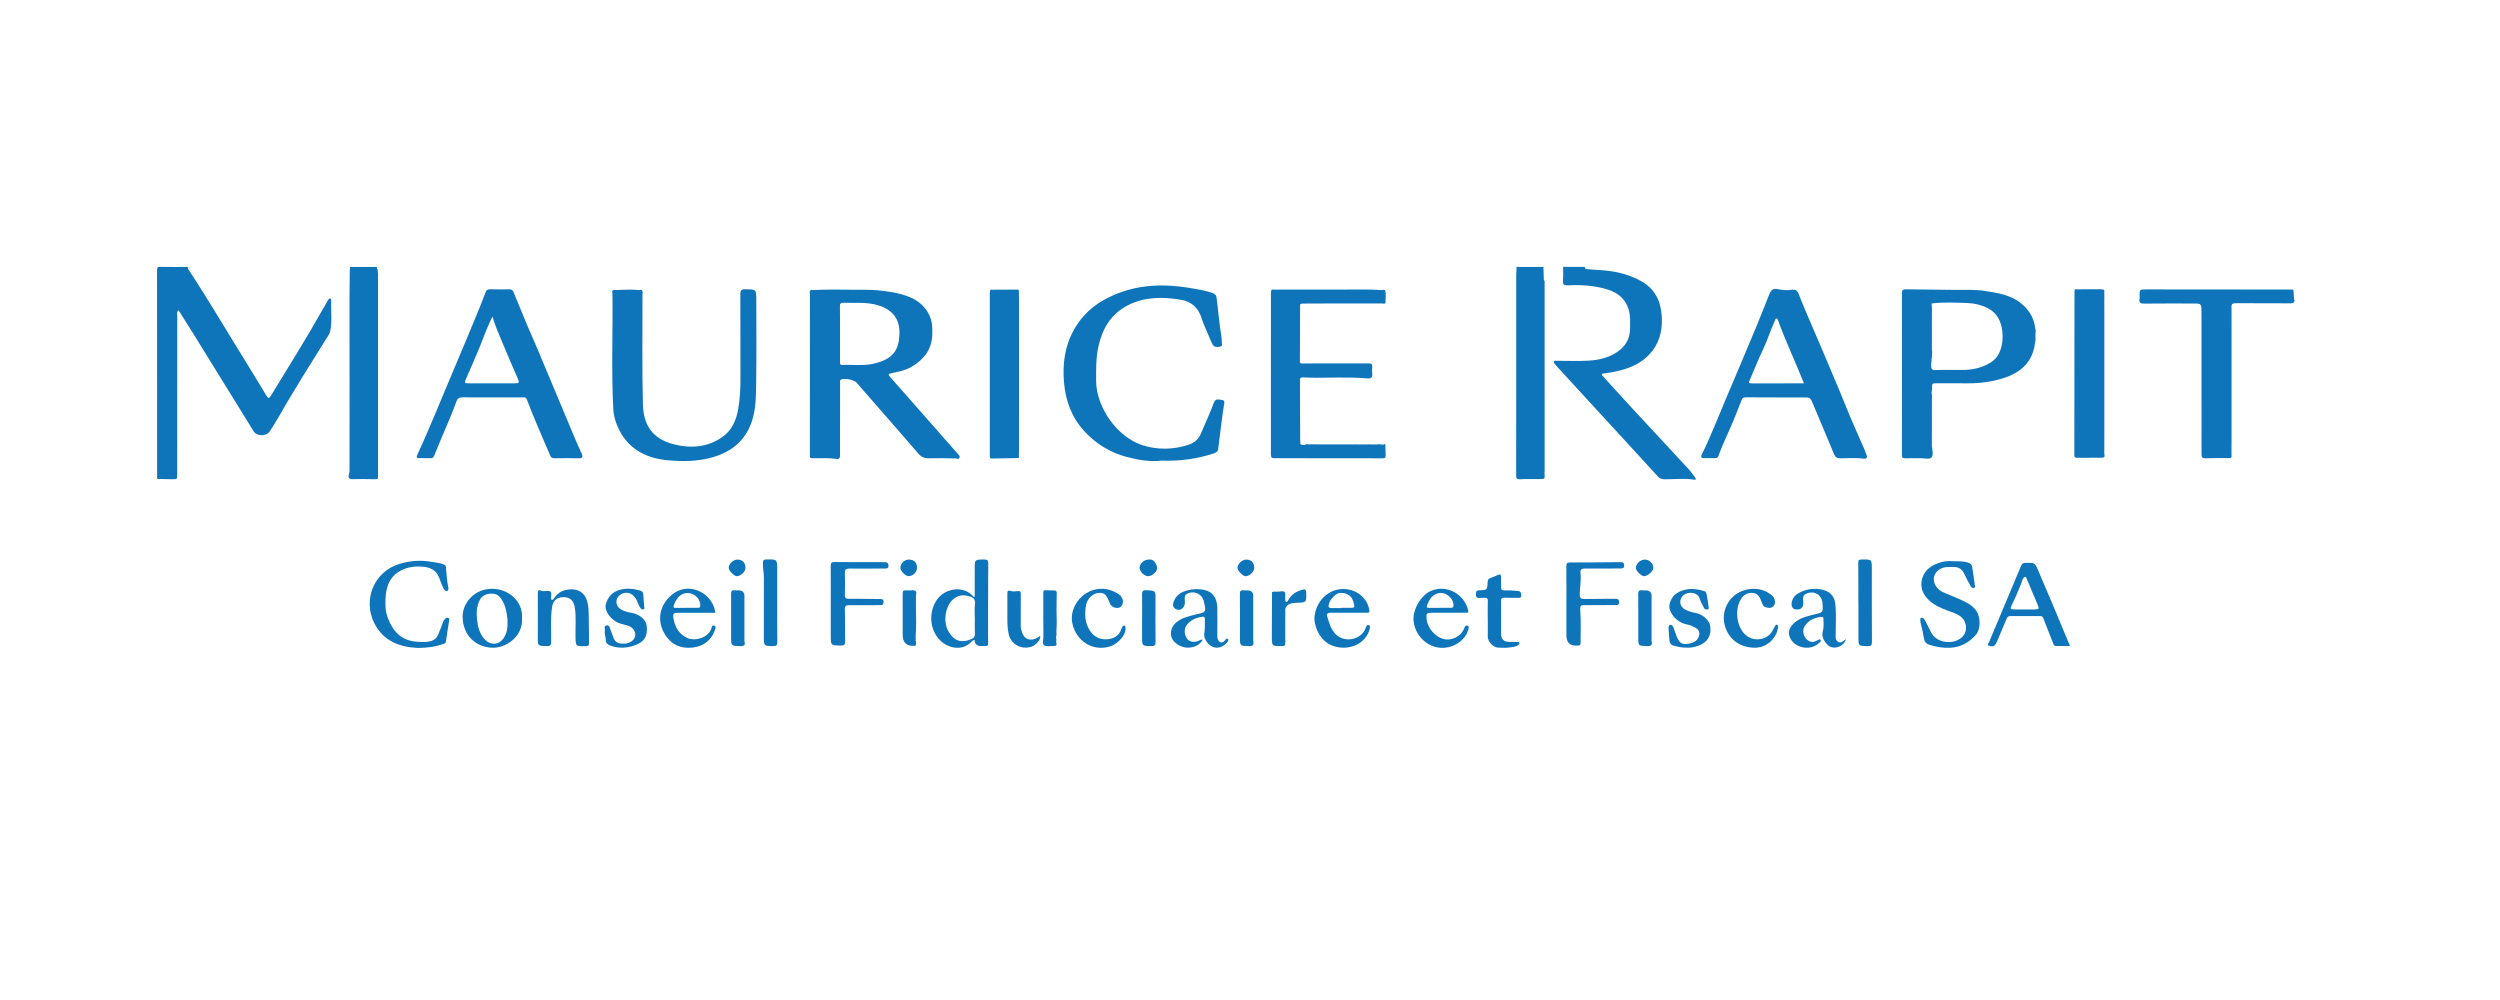<?xml version="1.0" encoding="UTF-8"?>
<svg id="Calque_1" data-name="Calque 1" xmlns="http://www.w3.org/2000/svg" viewBox="0 0 1200 480">
  <defs>
    <style>
      .cls-1 {
        fill: #0f75bb;
      }
    </style>
  </defs>
  <path class="cls-1" d="m158.95,144.07c.01-.32,0-.69-.43-.77-.48-.08-.73.24-.94.59-.77,1.32-1.56,2.63-2.31,3.96-7.98,14.21-16.63,28.02-25.14,41.91-1.03,1.68-1.29,1.67-2.36-.06-2.75-4.48-5.43-9-8.2-13.46-9.73-15.64-19.04-31.54-29.14-46.95-.37-.57-.52-.92.26-1.16-4.55,0-9.11.07-13.66-.04-1.38-.03-1.65.27-1.65,1.64.05,33.39.04,66.77.04,100.16,2.34.05,4.68.08,7.01.14,2.62.06,2.63.07,2.63-2.5,0-25.33,0-50.66.02-75.99,0-.84-.41-1.85.64-2.61,2.49,3.96,4.97,7.86,7.41,11.8,9.55,15.44,19.08,30.89,28.63,46.33,1.52,2.45,6.2,2.44,7.72,0,1.59-2.54,3.24-5.04,4.71-7.64,6.98-12.41,14.72-24.36,22.19-36.48.83-1.35,1.9-2.61,2.19-4.22.9-4.86.21-9.78.39-14.66Z"/>
  <path class="cls-1" d="m813.14,230.25c.83.13,1.16-.23.57-1-1.01-1.32-1.93-2.72-3.06-3.94-9.23-9.99-18.52-19.93-27.75-29.92-4.48-4.84-8.89-9.75-13.32-14.64-.29-.32-.85-.59-.62-1.12.22-.51.79-.36,1.24-.42,1.05-.13,2.11-.26,3.16-.46,5.6-1.06,11.08-2.58,15.63-6.17,6.8-5.36,9.21-12.62,8.64-21.02-.48-7.11-3.29-12.93-9.76-16.56-6.39-3.57-13.34-5.06-20.6-5.4-1.85-.09-3.7-.26-5.55-.42-.65-.05-1.07-.35-1-1.08h-10.44c0,2.18.16,4.38-.05,6.54-.19,2.03.59,2.43,2.45,2.33,5.87-.33,11.72.05,17.42,1.53,5.56,1.44,9.95,4.28,11.7,10.24.85,2.91.64,5.77.64,8.68,0,4.15-1.43,7.63-4.6,10.32-4.45,3.77-9.88,5.05-15.49,5.38-5,.29-10.03.03-15.05.06-.46,0-1.15-.29-1.39.4-.17.48.23.87.51,1.24.2.26.42.52.64.77,4.32,4.72,8.63,9.46,12.96,14.17,11.91,12.96,23.85,25.89,35.71,38.89.97,1.06,1.91,1.39,3.27,1.4,4.72.04,9.45-.56,14.16.19Z"/>
  <path class="cls-1" d="m458.68,220.06c.64.01,1.31.51,1.79-.21.54-.81-.13-1.33-.61-1.88-10.88-12.36-21.74-24.74-32.65-37.08-.96-1.09-.85-1.4.55-1.71,3.45-.76,6.99-1.41,10.03-3.25,5.54-3.35,9.27-7.91,9.68-14.77.2-3.4.08-6.68-1.33-9.74-1.98-4.29-5.39-7.19-9.8-8.94-4.89-1.94-10.06-2.66-15.23-3.14-3.92-.36-7.89-.21-11.84-.27-6.49-.11-12.97-.14-19.45.16-.25-.19-.48-.13-.7.05-.76.55-.35,1.35-.35,2.01-.03,25.47-.02,50.95-.02,76.42,0,.4.03.8,0,1.2-.06.77.28,1.04,1.05,1.04,3.93.03,7.86-.22,11.77.34,1.23.18,1.67-.46,1.65-1.63-.04-2.53,0-5.05,0-7.58,0-9.05,0-18.09.02-27.14,0-.6-.34-1.35.49-1.77,1.5-.76,6.2.11,7.31,1.38,9.95,11.4,19.93,22.77,29.82,34.23,1.41,1.63,2.87,2.28,5,2.21,4.28-.13,8.56-.04,12.85.05Zm-54.32-44.84c-1.21.08-1.16-.81-1.16-1.63,0-4.52,0-9.03,0-13.55,0-4.32.04-8.64-.03-12.95-.02-1.26.29-1.82,1.65-1.76,5.05.2,10.14-.36,15.13.8,6.6,1.53,11.86,5.35,11.78,13.55-.09,8.78-3.39,12.7-12.08,14.82-5.09,1.24-10.2.4-15.29.73Z"/>
  <path class="cls-1" d="m927.14,219.51c1.08-1.3.26-3.69.16-5.61.06-.12.06-.25,0-.37,0-7.99.01-15.98.02-23.97.06-.25.11-.49-.16-.66.08-1.08.31-2.17.21-3.24-.12-1.37.41-1.71,1.69-1.7,5.21.05,10.43,0,15.65.03,5.68.04,11.22-.71,16.66-2.4,8.51-2.65,14.3-7.66,15.42-16.92l.13-.06s-.12-.08-.12-.08c.28-.97.35-1.95.19-2.95-.1-.11-.1-.21.02-.3.01-.42.02-.85.03-1.28.09-.11.09-.22,0-.33.15-.75.12-1.49-.19-2.21l.07-.09s-.09-.1-.09-.1c-.47-4.18-2.38-7.6-5.4-10.51-5.3-5.12-12.13-6.11-18.96-7.15-4.71-.72-9.44-.4-14.17-.47-7.69-.12-15.39-.18-23.08-.26-1.25-.01-2.31-.12-2.3,1.8.06,25.93.04,51.85,0,77.78,0,1.16.35,1.53,1.47,1.5,2.47-.05,4.95.03,7.43-.04,1.84-.05,4.31.84,5.34-.4Zm.16-51.9h0c.07-.12.07-.25,0-.37,0-4.27,0-8.53.01-12.8.07-.12.08-.25,0-.38,0-.41,0-.81,0-1.22h0c.07-.13.07-.25,0-.38,0-.41,0-.81,0-1.22.07-.13.07-.25,0-.38,0-.27,0-.55,0-.82.07-.13.07-.25,0-.38,0-.41,0-.81,0-1.22.07-.13.06-.25,0-.38-.02-.55-.03-1.09-.05-1.64-.31-.3-.25-.55.1-.77,5.71-.68,11.45-.39,17.16-.17,3.21.13,6.4.84,9.4,2.33,4.63,2.3,6.58,6.32,7.17,10.96.4,3.13.16,6.33-1,9.5-.97,2.64-2.51,4.5-4.77,5.86-3.75,2.25-7.9,3.31-12.25,3.42-4.68.11-9.36-.05-14.04.08-1.73.05-2.05-.53-2.07-2.13-.03-2.65.79-5.25.34-7.9Z"/>
  <path class="cls-1" d="m584.74,215.42c.95-6.94,1.62-13.92,2.75-20.85.14-.88.71-2.44-.9-2.57-1.39-.11-3.09-1.08-4,1.41-1.79,4.92-4.04,9.67-6.07,14.51-1.12,2.67-3.03,4.57-5.76,5.48-7.46,2.49-15.11,2.65-22.51.25-12.12-3.93-22.07-18.22-22.11-30.9-.02-5.62-.12-11.22,1.17-16.78,1.94-8.38,5.99-15.21,13.81-19.3,8.13-4.25,16.85-4.28,25.62-2.8,4.96.83,8.38,3.65,9.95,8.65,1,3.19,2.49,6.24,3.78,9.34.48,1.16.97,2.32,1.56,3.43.9,1.7,2.61,1.29,3.93,1.02.9-.19.5-1.42.5-2.3.01-2.33-.55-4.56-.84-6.84-.61-4.74-1.09-9.5-1.65-14.25-.13-1.1-.62-1.78-1.84-2.21-1.5-.53-3.04-.98-4.56-1.3-4.97-1.02-9.95-1.86-15.06-2.21-8.27-.58-16.3.23-24.08,2.92-9.68,3.35-17.71,8.9-22.86,18-4.53,8.02-5.63,16.71-4.83,25.68.78,8.71,3.66,16.56,9.77,23.21,5.66,6.14,12.49,10.27,20.42,12.36,5.59,1.47,11.39,2.41,16.46,1.73,9.21.33,17.38-.89,25.36-3.51,1.21-.4,1.85-1.03,2-2.16Z"/>
  <path class="cls-1" d="m266.12,219.97c3.88-.04,7.77-.11,11.64.01,1.86.06,2.11-.68,1.51-2.09-.95-2.23-2.03-4.41-2.97-6.65-6.14-14.63-12.24-29.28-18.39-43.92-1.6-3.82-3.33-7.59-4.94-11.41-2.2-5.22-4.34-10.47-6.48-15.72-.37-.9-.88-1.33-1.95-1.31-3.08.06-6.16.05-9.23-.04-1.19-.03-1.85.4-2.25,1.48-.97,2.58-1.94,5.15-2.99,7.69-3.73,9-7.43,18.01-11.25,26.97-6.17,14.45-11.93,29.08-18.52,43.36-.65,1.4-.11,1.59,1.1,1.57,1.74-.02,3.48,0,5.22.04.97.02,1.44-.28,1.85-1.32,1.73-4.46,3.68-8.84,5.51-13.26,1.7-4.1,3.54-8.16,4.98-12.36.62-1.81,1.42-2.33,3.21-2.29,4.68.1,9.37.03,14.05.03,4.89,0,9.77,0,14.66,0,.85,0,1.6-.12,2.03,1.05,3.41,9.11,7.43,17.96,11.2,26.92.41.98,1.02,1.23,2,1.22Zm-19.18-35.98c-7.3,0-14.59,0-21.89,0-2.12,0-2.21-.12-1.36-2.13,2.18-5.11,4.47-10.18,6.58-15.33,1.67-4.09,3.11-8.27,5-12.27.28-.58.55-1.17,1.07-2.29,1.49,4.78,3.25,8.79,4.95,12.82,2.34,5.59,4.71,11.17,7.15,16.72.96,2.18.86,2.48-1.5,2.48Z"/>
  <path class="cls-1" d="m895.96,218.52c-.39-1.04-.74-2.11-1.18-3.13-2.9-6.73-5.98-13.38-8.68-20.18-4.06-10.2-8.53-20.23-12.74-30.36-3.31-7.96-6.91-15.79-10.04-23.81-.77-1.98-1.88-2.08-3.3-1.94-1.92.19-3.78.32-5.69-.13-3.28-.77-4.13-.15-5.32,2.92-2.03,5.23-4.12,10.43-6.28,15.6-4.74,11.36-9.49,22.73-14.34,34.05-3.81,8.91-7.25,17.98-11.55,26.67-.66,1.32-.04,1.69,1.12,1.71,1.74.03,3.48-.03,5.22,0,1.07.03,1.51-.52,1.83-1.45.61-1.75,1.29-3.48,2.03-5.19,1.56-3.59,3.22-7.14,4.74-10.75,1.5-3.56,2.87-7.17,4.29-10.76.4-1.01,1.18-1.05,2.12-1.04,4.75.04,9.5.02,14.25.02v.05c4.89,0,9.77.03,14.66-.02,1.24-.01,1.97.39,2.46,1.55,3.58,8.55,7.27,17.07,10.77,25.65.66,1.61,1.47,2.01,3.1,2.01,3.73.02,7.46-.36,11.19.19.98.15,1.86-.35,1.36-1.67Zm-55.33-34.51c-1.32,0-1.2-.53-.8-1.45,2.1-4.81,3.99-9.71,6.26-14.43,2.23-4.65,3.71-9.58,5.87-14.24.19-.4.2-1.01.8-1,.44.01.56.49.69.86,3.67,10.16,8.34,19.91,12.45,30.26-8.55,0-16.91-.01-25.26.01Z"/>
  <path class="cls-1" d="m357.59,138.85c-1.79-.02-2.24.58-2.23,2.31.07,13.36.01,26.73.06,40.09.02,5.28-.2,10.53-1.2,15.74-1,5.2-3.13,9.75-7.58,12.84-7.11,4.94-15.21,5.49-23.16,3.45-10.8-2.77-14.63-9.71-14.88-19.22-.46-17.54-.17-35.1-.21-52.65,0-.7.27-1.46-.26-2.11-.38-.22-.76-.25-1.16-.05-3.98-.41-7.97-.12-11.95-.02-.25-.19-.47-.12-.69.05-.72.4-.37,1.08-.36,1.6.25,18.53-.57,37.07.41,55.59.15,2.8.87,5.45,1.94,7.99,4.51,10.71,13.38,15.51,24.34,16.48,7.03.63,14.18.6,21.21-1.39,10.18-2.89,16.88-8.99,19.59-19.23,1.43-5.39,1.41-10.95,1.5-16.43.22-13.23.07-26.46.07-39.69,0-5.37,0-5.31-5.44-5.36Z"/>
  <path class="cls-1" d="m626.6,145.69c12.24-.01,24.48,0,36.72-.04.64,0,1.82.58,1.76-.84-.07-1.84.34-3.69-.24-5.51-.48-.28-.97-.23-1.47-.05-6.74-.48-13.49-.21-20.24-.24-10.63-.04-21.25,0-31.88,0-.57-.12-1.06-.1-1.1.66-.04.53-.1,1.06-.1,1.59,0,25.65.03,51.3-.02,76.96,0,1.53.58,1.72,1.87,1.72,17.26-.01,34.52,0,51.78.05.98,0,1.5-.2,1.44-1.3-.09-1.72-.1-3.44-.14-5.17-.27-.58-.6-.37-.93-.07-.27-.19-.53-.12-.78.03-.68-.36-1.39-.28-2.11-.16-.44,0-.88.02-1.32.02-.1-.1-.2-.1-.31-.01-.3.01-.61.02-.91.03-.22,0-.44,0-.66,0-.44-.18-.88-.16-1.33-.01-.1-.1-.2-.11-.31-.02-.3,0-.6,0-.9,0-.23,0-.46,0-.69-.01-.44,0-.87.02-1.31.03-.1-.1-.2-.11-.31-.02h-1.29c-.1-.09-.21-.1-.32-.01-.3,0-.59,0-.89,0-.24,0-.47,0-.71,0-.3,0-.6,0-.9,0-.24,0-.48,0-.71,0-.3,0-.59,0-.89,0-.24,0-.48,0-.72,0-.29,0-.59,0-.88,0-.24,0-.48,0-.73,0-.29,0-.59,0-.88,0-.24,0-.49,0-.73,0-.29,0-.58,0-.88,0h-.73c-.29,0-.58,0-.88,0-.24,0-.49,0-.73,0-.29,0-.58,0-.88,0-.24,0-.49,0-.73,0-.29,0-.58,0-.88,0-.24,0-.49,0-.73,0-.29,0-.59,0-.88,0-.24,0-.48,0-.72,0-.3,0-.59,0-.89,0-.24,0-.48,0-.72,0-.43,0-.85-.01-1.28-.02-.12,0-.23,0-.35-.01-.29,0-.57,0-.86,0-.25,0-.5,0-.75,0-.29,0-.57,0-.86,0-.25,0-.5,0-.75,0-.42,0-.83-.01-1.25-.02-.44-.06-.92-.26-1.22.28-.79-.02-1.62.19-2.31-.4-.03-.73-.09-1.45-.1-2.18-.04-8.83-.07-17.66-.1-26.5-.09.38-.26.75-.26,1.13,0-.38.17-.75.26-1.13.12-.7.19-1.4-.07-2.09.03-.88.52-1.26,1.37-1.24.66.03,1.33.08,1.99.1,9.72.29,19.46-.47,29.17.4,1.52.14,2.39-.41,2.22-2.13-.11-1.12-.12-2.27,0-3.38.17-1.47-.46-1.71-1.8-1.7-10.22.05-20.44.04-30.65.02-.76,0-1.62.29-2.26-.43.03-9.29.06-18.58.09-27.88.75-.64,1.66-.4,2.51-.4Z"/>
  <path class="cls-1" d="m1101.26,143.99c-.42-1.57-.12-3.15-.42-4.69-.08-.44-.37-.35-.67-.27-.27-.02-.53-.05-.8-.05-23.09-.02-46.17-.03-69.26-.06-3.1,0-3.1-.06-3.1,3.11,0,.47.07.95-.02,1.39-.41,2.03.53,2.33,2.38,2.31,8.16-.1,16.33-.05,24.49-.04,2.41,0,2.83.46,2.83,2.9,0,1.53.02,3.06.03,4.59.02,21.61.04,43.21.02,64.82,0,1.42.26,2.01,1.84,1.96,3.81-.12,7.62-.07,11.44-.08,1.23.1,1.26-.64,1.1-1.53,0-1.08,0-2.16,0-3.24,0-1.71.02-3.43.03-5.14,0-.28,0-.56,0-.83,0-.26,0-.51,0-.77,0-.28,0-.55,0-.83,0-.26,0-.51,0-.77,0-.28,0-.55,0-.83,0-.26,0-.51,0-.77,0-.28,0-.55,0-.83,0-.26,0-.51,0-.77,0-.28,0-.55,0-.83,0-.26,0-.51,0-.77,0-.28,0-.55,0-.83,0-.26,0-.51,0-.77,0-.28,0-.55,0-.83,0-.26,0-.51,0-.77,0-.28,0-.55,0-.83,0-.26,0-.51,0-.77,0-.28,0-.55,0-.83,0-.26,0-.51,0-.77,0-.28,0-.55,0-.83,0-.26,0-.51,0-.77,0-.28,0-.55,0-.83,0-.26,0-.51,0-.77,0-.28,0-.55,0-.83,0-.26,0-.51,0-.77,0-.28,0-.55,0-.83,0-.26,0-.51,0-.77,0-.28,0-.55,0-.83,0-.26,0-.51,0-.77,0-.28,0-.55,0-.83,0-.26,0-.51,0-.77,0-.28,0-.55,0-.83,0-.26,0-.51,0-.77,0-.28,0-.55,0-.83,0-.26,0-.51,0-.77,0-.28,0-.55,0-.83,0-.26,0-.51,0-.77,0-.28,0-.55,0-.83,0-.26,0-.51,0-.77,0-.28,0-.55,0-.83,0-.26,0-.51,0-.77,0-.28,0-.55,0-.83,0-.26,0-.51,0-.77,0-.28,0-.55,0-.83,0-.26,0-.51,0-.77,0-.28,0-.55,0-.83,0-.26,0-.51,0-.77,0-.28,0-.55,0-.83,0-.26,0-.51,0-.77,0-.28,0-.55,0-.83,0-.26,0-.51,0-.77,0-.28,0-.55,0-.83,0-.26,0-.51,0-.77,0-.28,0-.55,0-.83,0-.26,0-.51,0-.77,0-.28,0-.55,0-.83,0-.26,0-.51,0-.77,0-.28,0-.55,0-.83,0-.26,0-.51,0-.77,0-.28,0-.55,0-.83v-.77c0-3.6,0-7.2-.01-10.8.07-.12.07-.25,0-.37,0-.81,0-1.61,0-2.42,0-.26,0-.51,0-.77-.18-1.66.57-2.07,2.2-2.05,8.68.08,17.36.01,26.03.07,1.34,0,2.24-.47,1.91-1.72Z"/>
  <path class="cls-1" d="m181.45,227.4c.02-31.91.01-63.83,0-95.75,0-.66-.09-1.31-.14-1.97-.04-.53-.69-.96-.25-1.56h-13.26c.58.35.09.8.1,1.2-.15,8.29-.16,16.57-.14,24.86.06,23.87.02,47.74.01,71.61,0,.65-.07,1.27-.27,1.93-.44,1.45-.04,2.36,1.82,2.29,3.14-.11,6.29-.09,9.43.01,3.25.1,2.68.01,2.68-2.62Z"/>
  <path class="cls-1" d="m1009.82,139.19s.01.05.03.07c0,0,0,0,0,0l-.04-.07Z"/>
  <path class="cls-1" d="m1010.06,214.7c0-1.58.01-3.16.02-4.75,0-.28,0-.56,0-.83,0-.26,0-.51,0-.77,0-.28,0-.55,0-.83,0-.26,0-.51,0-.77v-.83s0,0,0,0c0-.26,0-.51,0-.77,0-.28,0-.55,0-.83,0,0,0,0,0,0,0-.26,0-.51,0-.77v-.83c0-.26,0-.51,0-.77,0-.28,0-.55,0-.83,0-.26,0-.51,0-.77v-.83c0-.26,0-.51,0-.77v-.83c0-.26,0-.51,0-.77,0-.28,0-.55,0-.83,0,0,0,0,0,0,0-.26,0-.51,0-.77v-.83c0-.26,0-.51,0-.77,0-.28,0-.55,0-.83,0,0,0,0,0,0,0-.26,0-.51,0-.77v-.83c0-.26,0-.51,0-.77v-.83c0-.26,0-.51,0-.77v-.83c0-.26,0-.51,0-.77,0,0,0,0,0,0v-.83c0-.26,0-.51,0-.77,0-.28,0-.55,0-.83,0,0,0,0,0,0,0-.26,0-.51,0-.77,0,0,0,0,0,0v-.83c0-.26,0-.51,0-.77,0-.28,0-.55,0-.83,0,0,0,0,0,0,0-.26,0-.51,0-.77v-.83c0-.26,0-.51,0-.77v-.83c0-.26,0-.51,0-.77v-.83c0-.26,0-.51,0-.77v-.83c0-.26,0-.51,0-.77,0-.28,0-.55,0-.83,0,0,0,0,0,0,0-.26,0-.51,0-.77v-.83c0-.26,0-.51,0-.77,0-.28,0-.55,0-.83,0,0,0,0,0,0,0-.26,0-.51,0-.77,0,0,0,0,0,0v-.83c0-.26,0-.51,0-.77v-.83c0-.26,0-.51,0-.77,0,0,0,0,0,0v-.83c0-.26,0-.51,0-.77v-.83c0-.26,0-.51,0-.77,0-.28,0-.55,0-.83,0,0,0,0,0,0,0-.26,0-.51,0-.77v-.83c0-.26,0-.51,0-.77,0-.28,0-.55,0-.83,0,0,0,0,0,0,0-.26,0-.51,0-.77v-.83c0-.26,0-.51,0-.77v-.83c0-.26,0-.51,0-.77v-.83c0-.26,0-.51,0-.77,0-.28,0-.55,0-.83,0-.26,0-.51,0-.77,0-1.34,0-2.68,0-4.02,0-.92-.02-1.83-.02-2.75,0-.28,0-.57,0-.85,0,0,0,0,0,0,0-.65.01-1.3.02-1.95,0-.41,0-.82,0-1.24,0-.38-.02-.77-.03-1.15-.19.2-.28.39-.28.58,0-.19.09-.39.28-.58.09-.45.12-.88-.19-1.26-.31-.08-.61-.15-.92-.23-.13.16-.25.15-.37-.01-3.9,0-7.8.02-11.7.02-.57-.14-1.03-.09-1.08.64-.02.06-.04.13-.04.19-.02,26.25-.03,52.49-.07,78.74,0,1.12.48,1.32,1.45,1.31,3.94-.04,7.89-.03,11.83-.04,1.95-.06.99-1.45,1.09-2.35,0-.95,0-1.9.01-2.84Z"/>
  <path class="cls-1" d="m940.12,287.4c-2.54-1.17-5.2-2.09-7.73-3.28-2.73-1.29-4.49-4.31-4.13-6.73.38-2.56,2.44-4.58,5.44-5.12,1.1-.2,2.27,0,3.4-.1,2.91-.26,4.78.99,5.93,3.63.82,1.88,1.85,3.67,2.84,5.48.33.59.96,1.09,1.65.9.79-.22.42-1.04.36-1.54-.36-2.85-.77-5.7-1.23-8.54-.16-1.01-.67-1.59-1.85-2-2.3-.79-4.59-.68-7.49-.71-1.96-.2-4.46-.02-6.87.86-3.73,1.37-6.74,3.55-7.83,7.56-1.16,4.28.48,7.72,3.61,10.59,2.3,2.11,5.1,3.35,7.99,4.44,2.35.89,4.8,1.56,6.88,3.06,2.76,1.99,3.49,6.4,1.47,9.05-3.71,4.87-12.77,4.13-15.54-1.27-.88-1.71-1.71-3.45-2.6-5.16-.27-.53-.62-1.02-.98-1.5-.3-.39-.74-.6-1.24-.46-.67.17-.42.74-.42,1.16,0,.52.04,1.06.18,1.57.62,2.33,1.15,4.67,1.51,7.06.22,1.44.89,2.59,2.6,3.13,3.26,1.02,6.52,1.61,9.95,1.45,5.04-.23,8.99-2.44,12.31-6.09,2.56-2.81,2.33-8.6.38-11.52-2.11-3.14-5.41-4.44-8.61-5.91Z"/>
  <path class="cls-1" d="m472.48,268.55c-4.63.05-4.63-.02-4.62,4.63,0,.73.01,1.46.01,2.19,0,3.68,0,7.37,0,11.07-.38-.02-.56.02-.62-.04-4.53-5.51-13.62-4.18-17.46,1.37-4.02,5.8-3.72,13.81.99,19.1,3.71,4.16,10.91,6.06,15.52,1.17.39-.41.83-.86,1.51-.81q.2,2.87,3.09,2.87c.6,0,1.21-.06,1.8.01,1.21.14,1.65-.31,1.62-1.55-.08-3.25-.04-6.51-.04-9.77.01-9.43,0-18.87.08-28.3.01-1.44-.34-1.95-1.89-1.93Zm-4.52,21.63c-.28,2.16-.06,4.38-.06,6.57h.02c0,2.52-.07,5.05.03,7.57.05,1.25-.45,1.85-1.56,2.36-4.91,2.24-8.55.98-11.18-3.72-2.76-4.93-1.26-12.19,2.23-15.24,2.43-2.13,5.01-2.36,7.99-1.46,2.12.64,2.82,1.72,2.53,3.93Z"/>
  <path class="cls-1" d="m978.48,274.13c-1.75-4.09-1.76-4.05-6.27-3.97-1.1.02-1.65.38-2.08,1.4-5.04,12.1-10.13,24.17-15.21,36.25-.3.72-1.26,1.69-.22,2.16.9.4,2.29.52,3.09-.65.34-.49.62-1.03.85-1.57,1.52-3.59,3.03-7.18,4.54-10.77.33-.78.77-1.29,1.78-1.28,4.75.05,9.5.03,14.25.01.74,0,1.23.15,1.53.93,1.61,4.19,3.29,8.36,4.92,12.54.25.65.65.92,1.35.91,2.2-.03,4.4,0,6.59,0-2.47-5.94-4.82-11.65-7.21-17.33-2.62-6.22-5.27-12.43-7.93-18.63Zm-1.87,18.4c-1.67,0-3.34,0-5.01,0-1.54,0-3.07,0-4.61,0-2.02,0-2.27-.28-1.36-2.08,1.64-3.23,3.01-6.58,4.38-9.93.35-.85.52-1.78.94-2.59.21-.41.51-1.02,1.13-.99.56.03.62.59.8,1.01,1.71,4.09,3.45,8.17,5.16,12.26.85,2.02.66,2.3-1.43,2.31Z"/>
  <path class="cls-1" d="m215.22,296.61c-.53-.21-1.07-.12-1.46.33-.38.44-.79.81-1.01,1.42-.74,2.13-1.61,4.21-2.46,6.3-.63,1.56-1.72,2.55-3.42,3.06-2.18.65-4.38.44-6.54.32-7.86-.44-11.71-5.14-14.13-11.3-1.4-3.59-1.33-7.27-1.03-10.92.42-5.17,2.51-9.63,7.4-12.06,3.24-1.61,6.7-2.06,10.5-1.73,4.4.38,6.82,2.27,8.08,6.24.47,1.49,1.14,2.93,1.83,4.34.3.61.86,1.35,1.69,1,.73-.31.63-1.17.49-1.79-.71-3.22-.77-6.51-1.14-9.76-.08-.71-.41-.86-1.06-1.13-1.87-.77-3.82-.89-5.77-1.24-5.31-.94-10.46-.57-15.55,1.01-12.44,3.85-17.5,17.51-11.94,28.49,4.26,8.41,11.85,11.41,20.79,11.82,4.31-.03,8.49-.45,12.5-2.02.47-.19.92-.1,1.03-.88.46-3.43,1.05-6.85,1.56-10.27.06-.43.2-.99-.36-1.22Z"/>
  <path class="cls-1" d="m424.68,269.84c-8.03.03-16.06-.02-24.09-.07-1.35,0-1.87.42-1.85,1.85.07,6.05.03,12.1.03,18.15,0,5.12,0,10.24,0,15.36,0,4.7,0,4.64,4.83,4.73,1.56.03,2.1-.38,2.06-2.01-.12-5.12.02-10.24-.13-15.35-.05-1.7.58-2.01,2.06-2,4.75.04,9.5-.01,14.25-.03,1.05,0,2.19.25,2.25-1.45.06-1.77-1.16-1.47-2.17-1.49-4.88-.07-9.77-.13-14.65-.11-1.3,0-1.76-.42-1.74-1.73.08-3.52.14-7.05,0-10.57-.07-1.84.64-2.23,2.32-2.21,5.62.06,11.24-.02,16.86-.02.95,0,1.78-.01,1.76-1.29-.02-1.19-.45-1.77-1.81-1.76Z"/>
  <path class="cls-1" d="m777.88,269.83c-8.1.09-16.19.15-24.29.15-1.42,0-1.77.5-1.75,1.86.07,5.98.03,11.97.03,17.95,0,5.05,0,10.11,0,15.16q0,5.45,5.56,4.9c.07,0,.13,0,.2,0,.75,0,1.06-.37,1.05-1.12-.02-5.32.26-10.66-.16-15.95-.17-2.21.48-2.3,2.1-2.3,4.82,0,9.64-.02,14.45-.04.98,0,2.12.19,2.1-1.4-.02-1.52-.97-1.64-2.17-1.63-4.82.05-9.64.03-14.45.12-1.59.03-2.3-.42-2.29-2.14.03-3.44.78-6.86.39-10.3-.22-1.9.58-2.21,2.24-2.2,5.69.06,11.37-.02,17.06-.03.99,0,1.7-.21,1.65-1.43-.05-1.15-.5-1.62-1.73-1.61Z"/>
  <path class="cls-1" d="m282.02,289.32c-1.25-5.69-5.77-7.33-10.91-6.02-2.33.59-3.92,2.12-5.27,3.98-.23.31-.45.72-.91.66-.4-.06-.39-.45-.42-.79-.09-1.11.51-2.61-.35-3.21-.77-.54-2.19-.15-3.32-.2-.33-.01-.69-.01-.97-.15-1.44-.7-1.73,0-1.72,1.28.03,3.92.01,7.84.01,11.76h.01c0,1.33,0,2.66,0,3.99,0,1.73-.01,3.45-.02,5.18-.03,4.34-.03,4.25,4.41,4.34,1.76.04,1.97-.58,2-2.15.11-5.5-.39-11.03.42-16.5.49-3.31,2.47-4.89,5.69-4.86,3.01.02,4.77,1.79,5.26,5.07.67,4.49.23,8.99.31,13.48.09,5.14.02,5.1,5.14,4.95,1.08-.03,1.35-.36,1.33-1.37-.06-2.52.07-5.05-.04-7.57-.18-3.95.23-7.87-.65-11.86Z"/>
  <path class="cls-1" d="m236.07,282.62c-8.55.06-14.02,6.98-14.01,13.23.01,9.15,6.31,14.63,13.89,15.06,7.12.4,15.24-5.67,14.61-14.19.58-8.09-6.52-14.16-14.48-14.1Zm5.53,23.88c-2.14,3.07-5.96,3.32-8.63.69-2.8-2.76-3.63-6.37-4.01-10.01-.33-3.18-.19-6.33,1.45-9.41,1.79-3.36,7.53-3.74,9.62-1.11,2.5,3.14,3.11,6.78,3.56,10.54.07.59,0,1.19,0,1.79.15,2.71-.43,5.28-1.99,7.51Z"/>
  <path class="cls-1" d="m881.2,306.56c-.14-.64-.06-1.32-.06-1.98-.03-4.98.37-9.97-.22-14.94-.43-3.59-2.65-5.74-6.1-6.56-4.03-.96-7.88-.36-11.53,1.65-1.91,1.05-2.99,2.6-3.31,4.7-.26,1.66.6,2.98,1.98,3.11,2.11.21,3.42-.66,3.58-2.47.08-.85.01-1.73-.06-2.59-.11-1.22.37-1.96,1.51-2.49,3.75-1.73,7.51.47,7.81,4.64.32,4.44.29,4.33-4.22,5.39-3.36.79-6.78,1.6-9.43,4.07-1.74,1.62-2.97,3.61-2.3,6,1.64,5.85,9.99,7.81,14.37,3.46.41-.41,1.06-.89.62-1.47-.37-.48-.96-.02-1.42.24-1.24.69-2.47,1.14-3.93.47-2.59-1.19-3.78-4.84-2.25-7.24,1.78-2.79,4.51-3.98,7.66-4.44.75-.11,1.38-.01,1.36.94-.04,1.86.28,3.83-.23,5.55-.88,2.96.37,5.04,2.2,6.92,2.55,2.61,7.88,1.09,8.9-2.83-.55.6-1,.64-1.36.99-1.26,1.24-3.18.61-3.56-1.13Z"/>
  <path class="cls-1" d="m588.04,307.31c-.57.75-1.58,1.29-2.17,1.02-.73-.33-1.36-1.25-1.5-2.22-.08-.59-.06-1.19-.06-1.79,0-4.25.09-8.51-.02-12.76-.12-4.68-2.33-7.65-6.42-8.44-1.94-.37-4.05-.47-5.99-.14-3.59.62-6.98,1.8-8.47,5.67-.74,1.92-.31,3.21,1.38,3.88,1.55.62,3.15-.26,3.76-2.08.39-1.17.07-2.37.12-3.56.03-.69.09-1.25.79-1.68,3.45-2.13,7.94-.07,8.48,3.92.06.45.19.89.29,1.33.64,2.92.21,3.56-2.77,4.15-.52.1-1.04.2-1.55.34-3.19.85-6.46,1.51-9.12,3.65-3.29,2.65-3.73,7.09-.77,9.78,2.31,2.09,5.12,2.95,8.32,2.26,2.14-.46,3.71-1.57,4.99-3.55-1.07-.25-1.48.3-2.01.51-2.1.84-4.17.54-5.33-.79-1.43-1.65-1.78-4.55-.67-6.29,1.81-2.83,4.61-4.01,7.81-4.49.91-.14,1.21.24,1.19,1.09-.05,1.99.14,4.01-.15,5.97-.21,1.43-.3,2.49.44,3.93,2.33,4.52,7.08,5.24,10.39,1.31.4-.47.89-1.1.42-1.58-.59-.6-1.07.14-1.4.56Z"/>
  <path class="cls-1" d="m656.98,300.02c-.86-.37-1.36,1.07-1.67,1.89-1.94,5.04-10.23,7.17-14.68,1.98-2.05-2.4-2.69-5.27-3.6-8.07-.42-1.3.52-1.71,1.73-1.7,2.88.03,5.75,0,8.63,0,2.94,0,5.89-.02,8.83,0,1.02,0,1.22-.1,1.04-1.33-.89-6.05-7.09-10.98-14.44-9.91-5.94.86-10.77,5.74-11.8,12.53-.64,4.22,1.98,11.55,7.74,14.16,7.31,3.31,16.05.21,18.41-6.73.34-1,.83-2.4-.19-2.84Zm-19.17-9.86c.64-2.75,3.58-5.63,5.81-5.58,3.82.09,5.77,1.98,6.4,5.88.18,1.14-.29,1.26-1.1,1.27-1.67.02-3.33,0-5,0v.14c-1.53,0-3.07-.04-4.6.01-1.28.04-1.84-.33-1.51-1.73Z"/>
  <path class="cls-1" d="m342.89,300.34c-1.16-.49-1.24.72-1.44,1.37-1.46,4.51-7.87,5.97-11,4.75-4.21-1.65-6.29-5.04-7.11-9.17-.58-2.94-.17-3.16,2.86-3.16,5.68,0,11.36,0,17.21,0-.22-.97-.32-1.63-.52-2.25-2.64-8.2-12.93-12.52-20.31-6.48-6.16,5.04-7.59,12.82-3.08,19.64,3.07,4.63,7.69,6.47,13.15,5.77,5.11-.65,8.75-3.42,10.5-8.36.25-.72.72-1.69-.26-2.1Zm-19.52-9.59c.9-2.71,2.67-5.47,5.49-5.99,3.68-.68,7.23,2.09,7.28,5.85.01.88-.34,1.16-1.18,1.14-1.8-.03-3.6-.01-5.4-.01v.04c-1.67,0-3.33.01-5,0-.66,0-1.52.01-1.18-1.02Z"/>
  <path class="cls-1" d="m704.39,300.32c-.85-.33-1.25.42-1.51,1.11-1.5,4.04-6.17,6.41-10.29,5.21-3.83-1.11-7.41-5.38-7.8-9.29-.3-3.05-.13-3.23,3.06-3.23,2.41,0,4.81,0,7.22,0h0c2.88,0,5.75,0,8.63,0,.68,0,1.29.13,1.05-1.02-1.57-7.5-9.93-12.8-17.86-9.49-4.72,1.97-9.31,9.26-8.27,15.31,1.25,7.27,7.63,12.61,14.82,12.01,5.22-.43,10.01-3.93,11.33-8.69.19-.67.54-1.56-.37-1.92Zm-19.28-10.07c1.02-2.57,2.3-4.75,5.23-5.49,3.54-.89,7.54,2.39,7.32,5.99-.05.82-.46.99-1.15.98-1.8-.01-3.6,0-5.41,0v.06c-1.67,0-3.34,0-5.01,0-1.16,0-1.49-.29-.99-1.54Z"/>
  <path class="cls-1" d="m728.6,283.68c-2.19-.27-4.36-.36-6.55-.3-1.11.03-1.58-.37-1.54-1.5.05-1.59-.04-3.19,0-4.79.03-1.38-.49-1.61-1.7-1.03-1.13.55-2.32,1-3.51,1.43-.89.32-1.19.86-1.23,1.79-.16,3.94-.19,3.99-4.12,4.06-1.14.02-1.41.35-1.5,1.46-.14,1.77.42,2.48,2.22,2.19.65-.1,1.34.02,2-.03,1.11-.08,1.52.29,1.48,1.48-.1,2.86-.03,5.72-.03,8.58,0,0,.01,0,.02,0,0,2.86.03,5.72-.01,8.58-.03,2.22,2.54,5.33,5.23,5.28,1.54-.02,3.1.17,4.61-.04,1.34-.19,2.75-.21,4.04-.78.66-.29,1.32-.68,1.22-1.39-.12-.8-.96-.5-1.51-.52-1.14-.05-2.28.01-3.41-.05-2.63-.14-3.75-1.27-3.77-3.89-.03-5.25.03-10.51-.05-15.76-.02-1.31.51-1.58,1.66-1.54,2.14.06,4.28,0,6.42.05,1,.03,1.78-.06,1.63-1.33-.11-.97-.13-1.77-1.58-1.96Z"/>
  <path class="cls-1" d="m302.95,294.12c-1.82-.3-3.57-.77-5.14-1.78-2.59-1.68-2.59-5.25-.01-6.92,3.06-1.97,6.66-.54,8.05,3.29.43,1.2.98,2.3,1.71,3.31.34.47.85.65,1.42.42.63-.26.29-.74.25-1.17-.18-2.03-.36-4.07-.47-6.1-.06-1.09-.76-1.48-1.63-1.73-3.18-.93-6.39-1.23-9.63-.32-3.61,1.02-5.78,3.46-6.72,6.96-.74,2.77,1.75,6.52,5.13,8.46,2.12,1.22,4.62,1.17,6.73,2.34,2.19,1.22,3.03,4,1.58,5.9-1.48,1.92-3.63,2.32-5.94,2.16-1.94-.13-3.23-1.08-3.86-2.93-.41-1.19-.83-2.38-1.32-3.54-.41-.97-.45-2.57-2-2.27-1.53.3-.47,1.79-.77,2.68-.3,1.42.45,2.72.42,4.11-.03,1.53.8,2.38,2.21,2.9,3.76,1.41,7.61,1.23,11.26.04,4.79-1.57,6.78-4.23,6.2-9.54-.34-3.08-3.55-5.62-7.46-6.27Z"/>
  <path class="cls-1" d="m813.61,294.15c-1.64-.28-3.19-.78-4.66-1.52-2.85-1.43-3.24-4.76-.96-6.88,2.12-1.97,7.01-1.58,7.87,1.57.43,1.58,1.33,3.03,2.06,4.52.34.71,1.02.79,1.72.69.55-.07.58-.49.53-.9-.28-2-.49-4.02-.93-5.99-.14-.64-.12-1.57-1.15-1.89-4.74-1.49-9.34-1.66-13.63,1.25-2.22,1.51-3.73,5.39-3,7.5.98,2.82,2.82,4.86,5.48,6.3,1.56.84,3.29.9,4.89,1.54,2.7,1.07,3.92,2.18,3.84,3.9-.12,2.31-1.61,3.91-4.23,4.54-3.83.92-5.28.19-6.7-3.46-.53-1.36-.99-2.74-1.48-4.12-.27-.74-.83-1.38-1.56-1.28-.76.1-.82.97-.78,1.64.11,2.03.23,4.07.43,6.1.12,1.26.93,2.05,2.15,2.34,1.98.47,3.97.95,6.15.86,1.85.2,3.73-.28,5.53-.91,4.18-1.45,6.38-4.6,5.75-9.3-.4-3-3.71-5.89-7.33-6.51Z"/>
  <path class="cls-1" d="m851.92,300.66c-.5.86-.92,1.77-1.45,2.62-1.96,3.17-6.29,4.34-9.78,3.14-6.09-2.09-8.29-11.14-5.95-16.98,1.06-2.65,2.65-4.75,5.88-4.86,3.4-.12,4.22,2.47,5.17,4.89.32.82.61,1.61,1.56,1.93,1.47.5,2.94.69,4.07-.59,1.02-1.15.63-3.74-.73-4.9-3.15-2.69-7.02-3.67-10.95-3.14-9.18,1.25-13.55,9.64-12.03,16.65,1.45,6.69,6.68,11.52,14.86,11.5,3.61-.15,7.61-1.9,9.93-6.53.51-1.02.77-2.11.99-3.21.11-.56-.15-1.17-.59-1.34-.5-.2-.75.43-.97.82Z"/>
  <path class="cls-1" d="m538.29,301.86c-1.08,3.31-3.62,4.74-6.8,4.98-3.41.26-6.23-1.05-8.22-3.98-2.67-3.94-2.71-8.27-1.9-12.67.54-2.95,3.48-5.5,6.01-5.6,2.78-.11,3.67.68,5.18,4.64.6,1.57,1.7,2.47,3.42,2.57,1.17.07,2.06-.25,2.63-1.39.79-1.59.38-2.96-.61-4.26-.24-.31-.55-.6-.87-.82-2.97-2.03-6.29-3.03-9.84-2.64-8.35.92-14.1,9.18-12.58,16.44,1.8,8.6,9.81,13.7,18.03,11.17,4-1.23,8.64-6.14,7.28-10.04-1.16-.08-1.49.87-1.73,1.61Z"/>
  <path class="cls-1" d="m373.06,289.49c0-5.25-.01-10.5,0-15.75.01-5.36.03-5.33-5.36-5.18-1.1.03-1.44.3-1.5,1.44-.14,2.46.48,4.85.47,7.3-.05,9.43-.03,18.87-.03,28.3,0,4.53,0,4.46,4.57,4.52,1.53.02,1.92-.44,1.9-1.91-.08-6.24-.03-12.49-.03-18.74h-.01Z"/>
  <path class="cls-1" d="m893.43,268.57c-1.08.03-1.48.23-1.46,1.45.08,6.44.04,12.89.04,19.34h.04c0,5.52,0,11.03,0,16.55,0,4.21.02,4.11,4.26,4.24,1.79.06,2.24-.45,2.22-2.2-.08-11.49-.06-22.99-.05-34.49,0-5.05.03-5.02-5.06-4.88Z"/>
  <path class="cls-1" d="m490.62,303.64c-.37-1.06-.67-2.09-.67-3.23.04-5.04-.02-10.09.03-15.13.01-1.16-.18-1.72-1.51-1.55-1.05.13-2.22.28-3.18-.04-1.69-.57-1.77.26-1.76,1.49.02,3.98,0,7.97,0,11.95,0,2.5.13,4.95.69,7.46,1.01,4.51,5.96,7.45,10.87,5.82,2.19-.72,4.41-3.31,4.25-5.01-.47-.07-.71.3-1.04.51-2.8,1.82-6.34,1.63-7.69-2.27Z"/>
  <path class="cls-1" d="m550.2,283.3c-1.74-.08-2.02.6-2,2.06.06,3.85.02,7.71.02,11.57h-.03c0,2.92,0,5.85,0,8.77,0,4.42,0,4.35,4.46,4.43,1.59.03,2.04-.42,2.02-1.99-.08-6.71-.05-13.43-.02-20.14.02-4.58.05-4.49-4.46-4.7Z"/>
  <path class="cls-1" d="m551.34,268.59c-2.25.03-4.32,1.94-4.33,3.99-.01,1.73,2.23,3.95,4,3.99,2.06.04,4.59-2.2,4.37-4.07-.21-1.84-1.56-4.4-4.04-3.91Z"/>
  <path class="cls-1" d="m436.31,268.59c-2.15-.02-4.05,1.8-4.13,3.95-.05,1.48,2.37,3.97,3.9,4,2.11.04,4.04-1.85,4.08-3.97.04-2.5-1.37-3.96-3.85-3.98Z"/>
  <path class="cls-1" d="m789.58,268.59c-2.2-.01-4.44,2.05-4.37,4.04.05,1.43,2.59,3.93,4.01,3.94,1.58.02,4.3-2.39,4.36-3.86.09-2.09-1.87-4.11-4.01-4.12Z"/>
  <path class="cls-1" d="m353.96,268.59c-2.01,0-4.24,2.15-4.18,4.04.04,1.3,2.56,3.89,3.82,3.94,1.86.07,4.22-2.15,4.22-3.96,0-2.55-1.41-4.02-3.86-4.02Z"/>
  <path class="cls-1" d="m598.18,268.59c-2.01,0-4.24,2.16-4.18,4.04.04,1.3,2.56,3.89,3.82,3.94,1.86.07,4.21-2.15,4.22-3.96,0-2.54-1.41-4.02-3.86-4.01Z"/>
  <path class="cls-1" d="m625.25,283.02c-2.83.78-5.27,2.15-6.76,4.82-.29.51-.47,1.13-1.2,1.2-.94-1.53.09-3.31-.61-4.87-.93-.67-1.93-.22-2.91-.2-.32.01-.64.02-.96.03-.35,0-.69,0-1.04,0-.33-.14-.62-.09-.89.15-.36-.07-.35.15-.31.39-.03,6.95-.07,13.91-.09,20.86-.01,4.8,0,4.75,4.92,4.73,1.27,0,1.54-.39,1.53-1.57-.05-5.43,0-10.86.01-16.3.8-2.54,3.12-2.81,5.13-2.89,5.09-.21,5.04-.08,4.91-5.01-.04-1.39-.68-1.63-1.73-1.34Z"/>
  <path class="cls-1" d="m741.04,134.47c-.05-1.72-.1-3.44-.15-5.15-.13-.42-.19-.83.14-1.2h-13.26c.35.36.11.8.14,1.2-.05.79-.13,1.58-.13,2.38,0,19.67,0,39.34,0,59.01,0,12.49.02,24.99-.03,37.48,0,1.4.23,1.95,1.83,1.86,3.07-.18,6.15-.09,9.23-.09,2.78,0,2.78.02,2.56-2.88.02-.13.05-.26.05-.4,0-30.25,0-60.51-.01-90.76,0-.49.25-1.08-.36-1.44Z"/>
  <path class="cls-1" d="m357.33,286.57q.24-3.17-2.85-3.2c-.6,0-1.21.06-1.8-.02-1.47-.2-1.76.5-1.75,1.82.05,6.91.02,13.81.01,20.72,0,4.21,0,4.1,4.29,4.25,2.08.08,2.62-.61,2.09-2.47v-21.11Z"/>
  <path class="cls-1" d="m601.56,286.57q.25-3.17-2.84-3.2c-.6,0-1.21.06-1.8-.02-1.44-.19-1.78.45-1.77,1.8.06,6.89.02,13.78.02,20.68,0,4.27,0,4.16,4.21,4.31,2.04.07,2.63-.61,2.17-2.46,0-7.04,0-14.08,0-21.11Z"/>
  <path class="cls-1" d="m792.76,286.57q.25-3.18-2.84-3.2c-.6,0-1.21.06-1.8-.02-1.44-.19-1.78.44-1.77,1.8.06,6.9.02,13.79.02,20.69,0,4.26,0,4.15,4.22,4.31,2.05.08,2.63-.61,2.17-2.46,0-7.04,0-14.08,0-21.11Z"/>
  <path class="cls-1" d="m437.52,283.36c-.45.06-.91.05-1.36.07-2.86-.18-2.88-.18-2.88,2.55,0,6.24.02,12.47.01,18.71q0,5.89,6.06,5.28c.7-.82.21-1.73.2-2.6,0-.71-.02-1.42-.03-2.13.34-4.62.22-9.24.13-13.87,0-.28,0-.56,0-.84,0-.25,0-.51,0-.76v-4.03s.01,0,.01,0c.56-1.93-.26-2.62-2.15-2.38Z"/>
  <path class="cls-1" d="m489.08,219.11c0-.41-.02-.81-.02-1.22.03-.6.07-1.19.07-1.79,0-23.2.01-46.4.01-69.6,0-1.99-.05-3.98-.07-5.98v-.82c-.01-.78-.54-.76-1.1-.7-3.9.02-7.8.04-11.7.06-.56-.14-1-.08-1.07.61-.03.33-.1.66-.1.99,0,25.93,0,51.87,0,77.8,0,.33-.05.69.06.99.11.32.21.65.79.64,4.14-.11,8.28-.15,12.42-.21.61.08.81-.21.72-.77Z"/>
  <path class="cls-1" d="m507.15,291.35c0-.41,0-.81,0-1.22.07-.13.07-.25,0-.38.03-1.65.05-3.31.1-4.96.02-.77-.22-1.34-1.06-1.37-1.53-.06-3.07-.07-4.6-.09-.76,0-.8.55-.8,1.1,0,7.11-.05,14.22.04,21.33.02,1.39-.81,3.33.54,4.07,1.19.65,2.98.22,4.51.25.33,0,.65-.09.98-.14.17.02.28,0,.16-.2.21-.6.09-1.19-.09-1.77.24-.68.16-1.35-.05-2.02.3-1.02.28-2.05.19-3.09.26-3.17.16-6.34.07-9.51v-1.63c.08-.12.08-.25.01-.37Z"/>
  <path class="cls-1" d="m927.27,146.45c.03-.26.06-.52.1-.77-.34.22-.4.47-.1.77Z"/>
</svg>